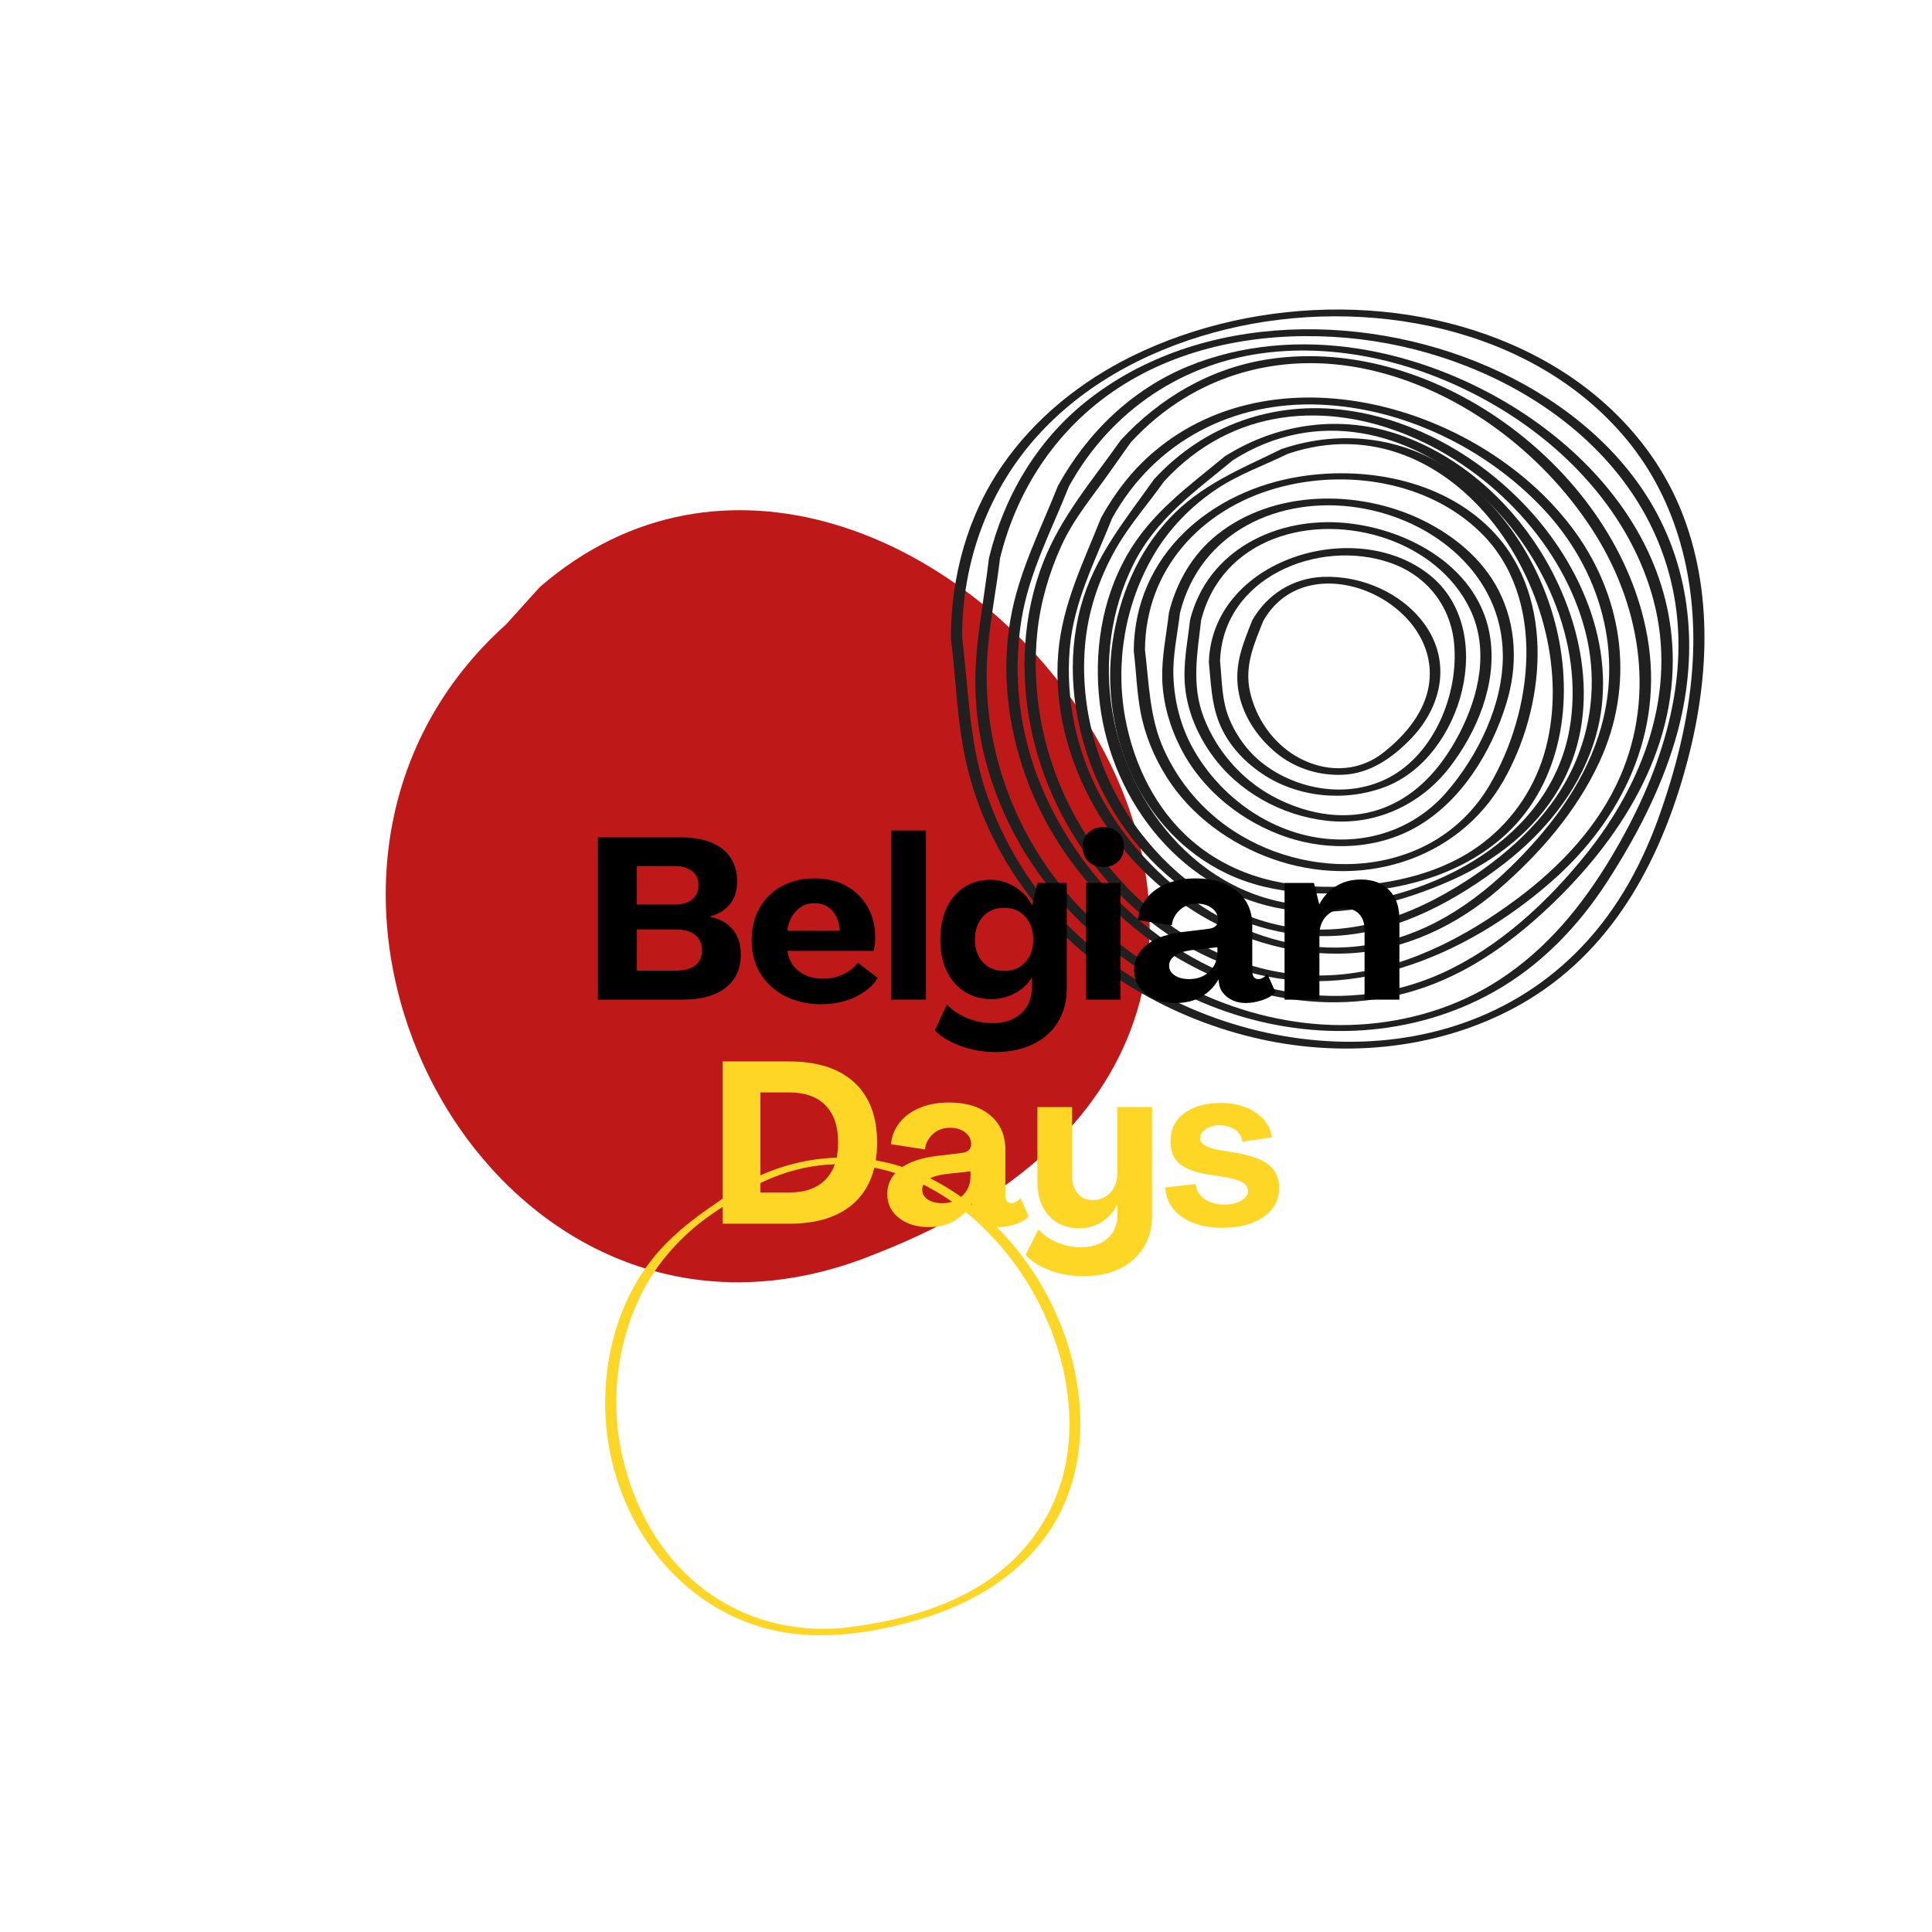 <svg xmlns="http://www.w3.org/2000/svg" xmlns:xlink="http://www.w3.org/1999/xlink" width="500" zoomAndPan="magnify" viewBox="0 0 375 375" height="500" preserveAspectRatio="xMidYMid meet" version="1.0"><defs><g/><clipPath id="79b0f4a158"><path d="M 267 353 L 345 353 L 345 354 L 267 354 Z M 267 353 " clip-rule="nonzero"/></clipPath><clipPath id="3d5e98aefc"><path d="M 263.969 253.543 L 344.574 265.766 L 331.316 353.18 L 250.715 340.957 Z M 263.969 253.543 " clip-rule="nonzero"/></clipPath><clipPath id="c2d41055ee"><path d="M 263.969 253.543 L 654.5 312.766 L 594.934 705.566 L 204.402 646.344 Z M 263.969 253.543 " clip-rule="nonzero"/></clipPath><clipPath id="e859beee8b"><path d="M 256 276 L 315 276 L 315 334 L 256 334 Z M 256 276 " clip-rule="nonzero"/></clipPath><clipPath id="8ba07437d0"><path d="M 263.969 253.543 L 344.574 265.766 L 331.316 353.18 L 250.715 340.957 Z M 263.969 253.543 " clip-rule="nonzero"/></clipPath><clipPath id="21f24860f5"><path d="M 263.969 253.543 L 654.5 312.766 L 594.934 705.566 L 204.402 646.344 Z M 263.969 253.543 " clip-rule="nonzero"/></clipPath><clipPath id="bfa79c2aa5"><path d="M 47 69 L 125 69 L 125 70 L 47 70 Z M 47 69 " clip-rule="nonzero"/></clipPath><clipPath id="6047976785"><path d="M 43.883 -30.613 L 124.484 -18.387 L 111.23 69.027 L 30.625 56.805 Z M 43.883 -30.613 " clip-rule="nonzero"/></clipPath><clipPath id="6d3d6d33b3"><path d="M 43.883 -30.613 L 434.414 28.613 L 374.844 421.414 L -15.688 362.188 Z M 43.883 -30.613 " clip-rule="nonzero"/></clipPath><clipPath id="bef4e46989"><path d="M 36 0 L 95 0 L 95 50 L 36 50 Z M 36 0 " clip-rule="nonzero"/></clipPath><clipPath id="3d0e7cb608"><path d="M 43.883 -30.613 L 124.484 -18.387 L 111.23 69.027 L 30.625 56.805 Z M 43.883 -30.613 " clip-rule="nonzero"/></clipPath><clipPath id="76f3202014"><path d="M 43.883 -30.613 L 434.414 28.613 L 374.844 421.414 L -15.688 362.188 Z M 43.883 -30.613 " clip-rule="nonzero"/></clipPath><clipPath id="0aa624b6d9"><path d="M 74 99 L 224 99 L 224 249 L 74 249 Z M 74 99 " clip-rule="nonzero"/></clipPath><clipPath id="16263e3a2c"><path d="M 72.695 30.559 L 340.16 71.121 L 299.453 339.566 L 31.984 299.004 Z M 72.695 30.559 " clip-rule="nonzero"/></clipPath><clipPath id="81859a9dd3"><path d="M 72.695 30.559 L 340.16 71.121 L 299.453 339.566 L 31.984 299.004 Z M 72.695 30.559 " clip-rule="nonzero"/></clipPath><clipPath id="816451114f"><path d="M 252 288 L 297 288 L 297 333 L 252 333 Z M 252 288 " clip-rule="nonzero"/></clipPath><clipPath id="79a6295914"><path d="M 72.695 30.559 L 340.16 71.121 L 299.453 339.566 L 31.984 299.004 Z M 72.695 30.559 " clip-rule="nonzero"/></clipPath><clipPath id="43e012cbf9"><path d="M 72.695 30.559 L 340.16 71.121 L 299.453 339.566 L 31.984 299.004 Z M 72.695 30.559 " clip-rule="nonzero"/></clipPath><clipPath id="6d4f7aadf4"><path d="M 184 60 L 331 60 L 331 204 L 184 204 Z M 184 60 " clip-rule="nonzero"/></clipPath><clipPath id="aa854940c9"><path d="M 72.695 30.559 L 340.16 71.121 L 299.453 339.566 L 31.984 299.004 Z M 72.695 30.559 " clip-rule="nonzero"/></clipPath><clipPath id="210eaf68d5"><path d="M 72.695 30.559 L 340.16 71.121 L 299.453 339.566 L 31.984 299.004 Z M 72.695 30.559 " clip-rule="nonzero"/></clipPath><clipPath id="cd2610fa7d"><path d="M 189 63 L 328 63 L 328 201 L 189 201 Z M 189 63 " clip-rule="nonzero"/></clipPath><clipPath id="66c7abc2f5"><path d="M 72.695 30.559 L 340.16 71.121 L 299.453 339.566 L 31.984 299.004 Z M 72.695 30.559 " clip-rule="nonzero"/></clipPath><clipPath id="f397375a26"><path d="M 72.695 30.559 L 340.16 71.121 L 299.453 339.566 L 31.984 299.004 Z M 72.695 30.559 " clip-rule="nonzero"/></clipPath><clipPath id="120721974e"><path d="M 220 91 L 299 91 L 299 170 L 220 170 Z M 220 91 " clip-rule="nonzero"/></clipPath><clipPath id="c102bca852"><path d="M 72.695 30.559 L 340.16 71.121 L 299.453 339.566 L 31.984 299.004 Z M 72.695 30.559 " clip-rule="nonzero"/></clipPath><clipPath id="54f9b689fd"><path d="M 72.695 30.559 L 340.16 71.121 L 299.453 339.566 L 31.984 299.004 Z M 72.695 30.559 " clip-rule="nonzero"/></clipPath><clipPath id="fd88bf37b8"><path d="M 225 96 L 294 96 L 294 165 L 225 165 Z M 225 96 " clip-rule="nonzero"/></clipPath><clipPath id="058a44ba20"><path d="M 72.695 30.559 L 340.16 71.121 L 299.453 339.566 L 31.984 299.004 Z M 72.695 30.559 " clip-rule="nonzero"/></clipPath><clipPath id="c8db000166"><path d="M 72.695 30.559 L 340.16 71.121 L 299.453 339.566 L 31.984 299.004 Z M 72.695 30.559 " clip-rule="nonzero"/></clipPath><clipPath id="052364a0c5"><path d="M 195 66 L 325 66 L 325 195 L 195 195 Z M 195 66 " clip-rule="nonzero"/></clipPath><clipPath id="1122070fec"><path d="M 72.695 30.559 L 340.16 71.121 L 299.453 339.566 L 31.984 299.004 Z M 72.695 30.559 " clip-rule="nonzero"/></clipPath><clipPath id="a32a326c82"><path d="M 72.695 30.559 L 340.16 71.121 L 299.453 339.566 L 31.984 299.004 Z M 72.695 30.559 " clip-rule="nonzero"/></clipPath><clipPath id="f7c467a9be"><path d="M 234 106 L 285 106 L 285 155 L 234 155 Z M 234 106 " clip-rule="nonzero"/></clipPath><clipPath id="31d0fbcf98"><path d="M 72.695 30.559 L 340.16 71.121 L 299.453 339.566 L 31.984 299.004 Z M 72.695 30.559 " clip-rule="nonzero"/></clipPath><clipPath id="6c9dff3dee"><path d="M 72.695 30.559 L 340.16 71.121 L 299.453 339.566 L 31.984 299.004 Z M 72.695 30.559 " clip-rule="nonzero"/></clipPath><clipPath id="ed7220a4d2"><path d="M 229 101 L 290 101 L 290 160 L 229 160 Z M 229 101 " clip-rule="nonzero"/></clipPath><clipPath id="efee0150fd"><path d="M 72.695 30.559 L 340.16 71.121 L 299.453 339.566 L 31.984 299.004 Z M 72.695 30.559 " clip-rule="nonzero"/></clipPath><clipPath id="9f25e0c515"><path d="M 72.695 30.559 L 340.16 71.121 L 299.453 339.566 L 31.984 299.004 Z M 72.695 30.559 " clip-rule="nonzero"/></clipPath><clipPath id="793210a2db"><path d="M 240 111 L 280 111 L 280 151 L 240 151 Z M 240 111 " clip-rule="nonzero"/></clipPath><clipPath id="961bc8a0d3"><path d="M 72.695 30.559 L 340.16 71.121 L 299.453 339.566 L 31.984 299.004 Z M 72.695 30.559 " clip-rule="nonzero"/></clipPath><clipPath id="da4fb18917"><path d="M 72.695 30.559 L 340.16 71.121 L 299.453 339.566 L 31.984 299.004 Z M 72.695 30.559 " clip-rule="nonzero"/></clipPath><clipPath id="5eb62f6f42"><path d="M 198 69 L 321 69 L 321 191 L 198 191 Z M 198 69 " clip-rule="nonzero"/></clipPath><clipPath id="37b86d1624"><path d="M 72.695 30.559 L 340.16 71.121 L 299.453 339.566 L 31.984 299.004 Z M 72.695 30.559 " clip-rule="nonzero"/></clipPath><clipPath id="9bb6eb93af"><path d="M 72.695 30.559 L 340.16 71.121 L 299.453 339.566 L 31.984 299.004 Z M 72.695 30.559 " clip-rule="nonzero"/></clipPath><clipPath id="0dd1d9e8da"><path d="M 205 77 L 315 77 L 315 186 L 205 186 Z M 205 77 " clip-rule="nonzero"/></clipPath><clipPath id="d9cd63e79a"><path d="M 72.695 30.559 L 340.16 71.121 L 299.453 339.566 L 31.984 299.004 Z M 72.695 30.559 " clip-rule="nonzero"/></clipPath><clipPath id="a7875b7fd6"><path d="M 72.695 30.559 L 340.16 71.121 L 299.453 339.566 L 31.984 299.004 Z M 72.695 30.559 " clip-rule="nonzero"/></clipPath><clipPath id="3ce1f94ecf"><path d="M 208 79 L 312 79 L 312 182 L 208 182 Z M 208 79 " clip-rule="nonzero"/></clipPath><clipPath id="149317a7f9"><path d="M 72.695 30.559 L 340.16 71.121 L 299.453 339.566 L 31.984 299.004 Z M 72.695 30.559 " clip-rule="nonzero"/></clipPath><clipPath id="73302d9787"><path d="M 72.695 30.559 L 340.16 71.121 L 299.453 339.566 L 31.984 299.004 Z M 72.695 30.559 " clip-rule="nonzero"/></clipPath><clipPath id="ce25733437"><path d="M 213 82 L 308 82 L 308 178 L 213 178 Z M 213 82 " clip-rule="nonzero"/></clipPath><clipPath id="10e3c4a229"><path d="M 72.695 30.559 L 340.16 71.121 L 299.453 339.566 L 31.984 299.004 Z M 72.695 30.559 " clip-rule="nonzero"/></clipPath><clipPath id="10c58f05ee"><path d="M 72.695 30.559 L 340.16 71.121 L 299.453 339.566 L 31.984 299.004 Z M 72.695 30.559 " clip-rule="nonzero"/></clipPath><clipPath id="fc22ca81b9"><path d="M 215 85 L 304 85 L 304 174 L 215 174 Z M 215 85 " clip-rule="nonzero"/></clipPath><clipPath id="37e5d82a8e"><path d="M 72.695 30.559 L 340.16 71.121 L 299.453 339.566 L 31.984 299.004 Z M 72.695 30.559 " clip-rule="nonzero"/></clipPath><clipPath id="3f4022ebf7"><path d="M 72.695 30.559 L 340.16 71.121 L 299.453 339.566 L 31.984 299.004 Z M 72.695 30.559 " clip-rule="nonzero"/></clipPath><clipPath id="088195eb6c"><path d="M 67 46 L 108 46 L 108 86 L 67 86 Z M 67 46 " clip-rule="nonzero"/></clipPath><clipPath id="df5f44b600"><path d="M 72.695 30.559 L 340.16 71.121 L 299.453 339.566 L 31.984 299.004 Z M 72.695 30.559 " clip-rule="nonzero"/></clipPath><clipPath id="60b4da6108"><path d="M 72.695 30.559 L 340.16 71.121 L 299.453 339.566 L 31.984 299.004 Z M 72.695 30.559 " clip-rule="nonzero"/></clipPath><clipPath id="5a286d4192"><path d="M 117 224 L 210 224 L 210 318 L 117 318 Z M 117 224 " clip-rule="nonzero"/></clipPath><clipPath id="ee566a2e03"><path d="M 72.695 30.559 L 340.16 71.121 L 299.453 339.566 L 31.984 299.004 Z M 72.695 30.559 " clip-rule="nonzero"/></clipPath><clipPath id="65ef47582b"><path d="M 72.695 30.559 L 340.16 71.121 L 299.453 339.566 L 31.984 299.004 Z M 72.695 30.559 " clip-rule="nonzero"/></clipPath><clipPath id="cf2294cb49"><path d="M 260 353 L 328 353 L 328 354 L 260 354 Z M 260 353 " clip-rule="nonzero"/></clipPath><clipPath id="7c87769e1b"><path d="M 258.164 267.215 L 327.727 277.766 L 316.285 353.203 L 246.723 342.656 Z M 258.164 267.215 " clip-rule="nonzero"/></clipPath><clipPath id="e1efe61344"><path d="M 258.164 267.215 L 595.191 318.324 L 543.785 657.312 L 206.758 606.203 Z M 258.164 267.215 " clip-rule="nonzero"/></clipPath><clipPath id="25278a778a"><path d="M 251 286 L 302 286 L 302 337 L 251 337 Z M 251 286 " clip-rule="nonzero"/></clipPath><clipPath id="09bfdeb5b6"><path d="M 258.164 267.215 L 327.727 277.766 L 316.285 353.203 L 246.723 342.656 Z M 258.164 267.215 " clip-rule="nonzero"/></clipPath><clipPath id="c89f1230c1"><path d="M 258.164 267.215 L 595.191 318.324 L 543.785 657.312 L 206.758 606.203 Z M 258.164 267.215 " clip-rule="nonzero"/></clipPath><clipPath id="5aeb49c73e"><path d="M 62 41 L 112 41 L 112 91 L 62 91 Z M 62 41 " clip-rule="nonzero"/></clipPath><clipPath id="00b8c86657"><path d="M 68.227 21.992 L 137.789 32.543 L 126.348 107.98 L 56.789 97.434 Z M 68.227 21.992 " clip-rule="nonzero"/></clipPath><clipPath id="4ea3db0ad7"><path d="M 68.227 21.992 L 405.254 73.102 L 353.848 412.09 L 16.82 360.98 Z M 68.227 21.992 " clip-rule="nonzero"/></clipPath></defs><rect x="-37.5" width="450" fill="#ffffff" y="-37.5" height="450" fill-opacity="1"/><rect x="-37.5" width="450" fill="#ffffff" y="-37.5" height="450" fill-opacity="1"/><g clip-path="url(#79b0f4a158)"><g clip-path="url(#3d5e98aefc)"><g clip-path="url(#c2d41055ee)"><path fill="#bf1818" d="M 310.93 375.496 C 413.887 286.309 584.758 495.203 406.43 564.762 C 297.98 609.328 218.93 460.066 301.324 386.117 L 310.926 375.492 " fill-opacity="1" fill-rule="nonzero"/></g></g></g><g clip-path="url(#e859beee8b)"><g clip-path="url(#8ba07437d0)"><g clip-path="url(#21f24860f5)"><path fill="#ffffff" d="M 308.086 287.359 C 332.098 313.723 278.539 359.805 259.176 313.582 C 246.805 285.492 285.355 263.828 305.242 284.914 L 308.086 287.359 " fill-opacity="1" fill-rule="nonzero"/></g></g></g><g clip-path="url(#bfa79c2aa5)"><g clip-path="url(#6047976785)"><g clip-path="url(#6d3d6d33b3)"><path fill="#bf1818" d="M 90.84 91.34 C 193.801 2.152 364.672 211.051 186.34 280.609 C 77.895 325.176 -1.16 175.914 81.234 101.965 L 90.836 91.34 " fill-opacity="1" fill-rule="nonzero"/></g></g></g><g clip-path="url(#bef4e46989)"><g clip-path="url(#3d0e7cb608)"><g clip-path="url(#76f3202014)"><path fill="#ffffff" d="M 87.996 3.207 C 112.012 29.57 58.453 75.652 39.09 29.43 C 26.715 1.34 65.266 -20.324 85.156 0.762 L 87.996 3.207 " fill-opacity="1" fill-rule="nonzero"/></g></g></g><g clip-path="url(#0aa624b6d9)"><g clip-path="url(#16263e3a2c)"><g clip-path="url(#81859a9dd3)"><path fill="#bf1818" d="M 104.801 113.926 C 175.188 52.953 292.004 195.766 170.09 243.316 C 95.949 273.789 41.902 171.746 98.234 121.191 L 104.797 113.926 " fill-opacity="1" fill-rule="nonzero"/></g></g></g><g clip-path="url(#816451114f)"><g clip-path="url(#79a6295914)"><g clip-path="url(#43e012cbf9)"><path fill="#202020" d="M 289.691 326.941 C 271.207 347.148 232.219 309.402 266.215 291.363 C 286.832 279.941 306.102 307.91 291.363 324.59 L 289.691 326.941 " fill-opacity="1" fill-rule="nonzero"/></g></g></g><g clip-path="url(#6d4f7aadf4)"><g clip-path="url(#aa854940c9)"><g clip-path="url(#210eaf68d5)"><path fill="#202020" d="M 186.738 123.629 C 186.766 108.906 191.84 94.891 201.879 84.043 C 211.43 73.73 224.512 67.207 238.039 63.914 C 264.879 57.379 297.496 63.242 315.77 85.355 C 325.602 97.254 329.309 112.594 328.586 127.797 C 328.105 137.922 325.695 147.891 322.383 157.434 C 319.004 167.203 314.219 176.203 307.059 183.734 C 280.668 211.512 234.469 205.863 208.434 180.75 C 200.543 173.148 194.59 163.598 191.195 153.18 C 188.086 143.633 187.969 133.52 186.738 123.629 C 186.637 122.789 184.461 123.012 184.566 123.836 C 185.574 131.996 185.754 140.344 187.621 148.363 C 189.715 157.371 193.777 165.848 199.297 173.254 C 209.922 187.508 225.957 197.188 243.117 201.344 C 259.91 205.418 278.258 203.91 293.629 195.781 C 311.43 186.371 321.242 169.438 326.719 150.652 C 331.477 134.332 332.863 116.5 326.797 100.332 C 321.961 87.441 312.301 77.148 300.434 70.379 C 276.379 56.652 244.289 57.047 219.695 69.148 C 209.781 74.031 200.922 81.137 194.605 90.254 C 187.773 100.117 184.59 111.902 184.566 123.836 C 184.562 124.648 186.738 124.496 186.738 123.629 " fill-opacity="1" fill-rule="nonzero"/></g></g></g><g clip-path="url(#cd2610fa7d)"><g clip-path="url(#66c7abc2f5)"><g clip-path="url(#f397375a26)"><path fill="#202020" d="M 194.094 108.402 C 197.676 93.766 206.461 81.383 219.539 73.773 C 232.07 66.484 247.129 64.32 261.41 65.578 C 289.684 68.07 319.336 85.758 324.891 115.398 C 328.23 133.191 321.855 151.121 312.816 166.246 C 307.152 175.734 300.262 184.207 290.906 190.258 C 282.797 195.508 273.355 198.324 263.742 198.871 C 244.68 199.965 225.711 191.652 212.07 178.633 C 197.648 164.875 189.957 145.367 191.77 125.473 C 192.293 119.727 193.457 113.988 194.117 108.238 C 194.203 107.477 192.039 107.574 191.941 108.441 C 190.973 116.848 189.117 125.211 189.324 133.707 C 189.551 143.301 192.16 152.746 196.551 161.266 C 205.066 177.801 220.59 190.352 238.059 196.375 C 255.137 202.258 274.191 201.398 290.047 192.461 C 299.047 187.402 306.367 179.785 311.934 171.172 C 317.441 162.645 322.172 153.664 325.09 143.906 C 329.465 129.273 328.926 113.508 321.723 99.871 C 315.18 87.5 303.859 78.262 291.375 72.312 C 266.461 60.43 232.98 60.133 210.73 77.992 C 201.172 85.66 194.863 96.441 191.965 108.281 C 191.738 109.195 193.906 109.164 194.094 108.402 " fill-opacity="1" fill-rule="nonzero"/></g></g></g><g clip-path="url(#120721974e)"><g clip-path="url(#c102bca852)"><g clip-path="url(#54f9b689fd)"><path fill="#202020" d="M 222.238 126.113 C 222.344 110.594 233.016 98.977 247.547 94.805 C 261.031 90.934 277.191 93.34 287.438 103.41 C 300.324 116.082 297.562 138.184 289.066 152.492 C 278.699 169.961 255.469 171.715 239.457 161.297 C 233.516 157.434 228.812 151.914 225.898 145.465 C 223.113 139.301 223.031 132.699 222.238 126.113 C 222.137 125.27 219.957 125.496 220.059 126.324 C 220.531 130.246 220.645 134.242 221.367 138.125 C 222.211 142.66 224.012 146.996 226.477 150.883 C 231.195 158.332 238.703 163.766 246.949 166.707 C 263.66 172.668 282.793 167.348 291.805 151.57 C 299.926 137.363 301.922 116.434 290.227 103.633 C 280.918 93.445 265.742 90.43 252.547 92.461 C 235.02 95.156 220.195 107.719 220.059 126.324 C 220.055 127.133 222.23 126.977 222.238 126.113 " fill-opacity="1" fill-rule="nonzero"/></g></g></g><g clip-path="url(#fd88bf37b8)"><g clip-path="url(#058a44ba20)"><g clip-path="url(#c8db000166)"><path fill="#202020" d="M 229.027 119.008 C 232.938 103.207 248.309 96.164 263.594 98.527 C 278.168 100.773 291.57 111.496 291.699 127.121 C 291.777 136.715 286.852 146.805 280.648 153.895 C 273.859 161.641 263.629 164.457 253.715 162.195 C 244.379 160.059 236.219 153.617 231.57 145.309 C 229.203 141.07 227.973 136.297 227.766 131.461 C 227.578 127.242 228.566 123.023 229.055 118.84 C 229.141 118.082 226.973 118.172 226.875 119.047 C 226.391 123.254 225.488 127.418 225.586 131.668 C 225.703 136.43 227.062 141.105 229.234 145.324 C 233.43 153.488 241.188 159.629 249.824 162.516 C 258.004 165.254 267.379 164.836 274.945 160.508 C 283.672 155.512 289.492 145.938 292.391 136.508 C 294.625 129.242 294.375 121.414 290.883 114.594 C 287.734 108.441 282.125 103.875 275.992 100.902 C 263.734 94.969 247.285 95.012 236.316 103.719 C 231.496 107.539 228.367 112.961 226.895 118.883 C 226.676 119.793 228.836 119.762 229.027 119.008 " fill-opacity="1" fill-rule="nonzero"/></g></g></g><g clip-path="url(#052364a0c5)"><g clip-path="url(#1122070fec)"><g clip-path="url(#a32a326c82)"><path fill="#202020" d="M 207.48 94.414 C 215.609 79.68 229.695 70.211 246.43 68.387 C 262.477 66.641 279.012 71.59 292.523 80.117 C 305.766 88.477 316.859 101.141 320.938 116.484 C 325.648 134.203 319.031 151.852 307.922 165.715 C 300.406 175.098 291.008 183.801 280 188.84 C 270.016 193.402 258.824 194.402 248.121 192.164 C 227.426 187.836 210.102 171.809 202.09 152.551 C 197.887 142.445 196.527 131.227 198.242 120.414 C 199.695 111.215 204.082 102.984 207.48 94.414 C 207.809 93.574 205.645 93.543 205.352 94.289 C 201.945 102.891 197.676 111.086 196.117 120.293 C 194.371 130.527 195.617 141.008 199.117 150.738 C 206.004 169.879 222.254 185.605 241.605 191.836 C 250.953 194.844 260.926 195.363 270.523 193.316 C 281.582 190.965 290.961 184.902 299.215 177.387 C 313.168 164.684 324.727 147.648 324.684 128.148 C 324.625 95.93 293.051 72.25 263.629 67.672 C 252.594 65.949 241.121 66.824 230.734 71.051 C 219.738 75.531 211.047 83.965 205.352 94.289 C 204.945 95.027 207.09 95.117 207.48 94.414 " fill-opacity="1" fill-rule="nonzero"/></g></g></g><g clip-path="url(#f7c467a9be)"><g clip-path="url(#31d0fbcf98)"><g clip-path="url(#6c9dff3dee)"><path fill="#202020" d="M 236.812 128.312 C 237.328 112.125 255.875 104.43 269.785 109.219 C 276.816 111.637 281.52 117.461 282.238 124.867 C 283.176 134.57 278.457 146.223 269.641 150.902 C 262.133 154.887 252.68 153.559 245.887 148.758 C 242.547 146.398 240.039 143.082 238.52 139.305 C 237.109 135.801 237.191 132.004 236.812 128.312 C 236.723 127.473 234.551 127.68 234.637 128.516 C 235.047 132.562 235.113 136.5 236.656 140.336 C 238.289 144.387 241.355 147.734 244.938 150.152 C 251.895 154.84 261.105 155.691 268.883 152.727 C 283.82 147.035 290.867 122.176 277.402 111.531 C 262.898 100.059 235.27 108.668 234.637 128.516 C 234.609 129.316 236.781 129.18 236.812 128.312 " fill-opacity="1" fill-rule="nonzero"/></g></g></g><g clip-path="url(#ed7220a4d2)"><g clip-path="url(#efee0150fd)"><g clip-path="url(#9f25e0c515)"><path fill="#202020" d="M 233.121 120.457 C 237.172 104.281 254.82 99.559 269.23 104.594 C 276.031 106.969 282.121 111.602 285.297 118.168 C 289.121 126.055 287.09 135.035 283.219 142.465 C 279.609 149.379 274.352 155.285 266.633 157.445 C 259.984 159.301 252.848 157.73 246.91 154.484 C 240.895 151.188 236.164 145.727 233.688 139.359 C 231.207 133.008 232.402 126.816 233.148 120.297 C 233.227 119.531 231.066 119.629 230.969 120.504 C 230.469 124.871 229.566 129.109 230.043 133.531 C 230.543 138.164 232.438 142.578 235.109 146.355 C 240.258 153.645 248.695 158.309 257.496 159.301 C 266.785 160.355 275.66 156.312 281.332 148.984 C 286.711 142.043 290.531 132.789 289.273 123.906 C 287.371 110.406 273.711 102.73 261.238 101.516 C 247.93 100.215 234.41 106.68 230.988 120.336 C 230.762 121.25 232.93 121.219 233.121 120.457 " fill-opacity="1" fill-rule="nonzero"/></g></g></g><g clip-path="url(#793210a2db)"><g clip-path="url(#961bc8a0d3)"><g clip-path="url(#da4fb18917)"><path fill="#202020" d="M 245.195 120.531 C 254.129 104.75 281.008 117.184 277.145 134.004 C 276.004 138.965 272.238 143.227 268.297 146.242 C 263.316 150.055 256.891 149.902 251.609 146.809 C 247.023 144.121 243.766 139.41 242.625 134.258 C 241.512 129.242 243.395 125.062 245.195 120.531 C 245.523 119.699 243.359 119.664 243.062 120.41 C 241.273 124.93 239.594 128.855 240.336 133.844 C 241.059 138.734 243.996 143.102 247.766 146.188 C 251.387 149.148 256.008 150.582 260.652 150.383 C 265.969 150.152 270.344 147.047 273.906 143.34 C 279.922 137.074 281.742 128.34 276.445 121.07 C 272.02 114.996 264.152 111.672 256.758 111.973 C 250.938 112.207 245.914 115.375 243.062 120.41 C 242.652 121.137 244.797 121.234 245.195 120.531 " fill-opacity="1" fill-rule="nonzero"/></g></g></g><g clip-path="url(#5eb62f6f42)"><g clip-path="url(#37b86d1624)"><g clip-path="url(#9bb6eb93af)"><path fill="#202020" d="M 219.461 85.895 C 231.938 72.297 249.688 67.637 267.426 72.168 C 284.27 76.469 299.301 87.984 308.809 102.414 C 318.25 116.754 321.453 134.656 314.484 150.707 C 310.289 160.363 302.828 168.215 294.484 174.441 C 284.242 182.09 272.27 188.262 259.352 189.223 C 236.457 190.91 216.367 174.965 206.938 155.082 C 202.188 145.059 200.207 133.777 201.344 122.75 C 201.941 116.98 203.578 111.352 205.953 106.074 C 208.336 100.777 211.871 96.633 215.172 91.957 C 216.602 89.938 218.031 87.918 219.461 85.895 C 220.082 85.012 217.961 84.844 217.52 85.461 C 212.078 93.168 205.969 100.227 202.488 109.129 C 198.516 119.309 197.945 130.574 200.086 141.234 C 204.211 161.797 219.016 180.398 238.902 187.582 C 261 195.562 284.301 185.859 301.145 171.102 C 314.934 159.027 322.992 142.105 319.766 123.648 C 314.152 91.547 278.75 64.836 246.285 69.711 C 235.082 71.391 225.133 77.172 217.52 85.461 C 216.812 86.234 218.949 86.453 219.461 85.895 " fill-opacity="1" fill-rule="nonzero"/></g></g></g><g clip-path="url(#0dd1d9e8da)"><g clip-path="url(#d9cd63e79a)"><g clip-path="url(#a7875b7fd6)"><path fill="#202020" d="M 215.863 100.59 C 224.16 85.594 239.461 77.781 256.414 78.547 C 272.5 79.273 288.336 86.957 299.367 98.582 C 310.656 110.484 315.422 126.949 310.289 142.754 C 307.062 152.723 300.453 161.254 293.016 168.465 C 284.273 176.938 273.957 183.055 261.594 183.844 C 241.496 185.117 222.809 171.613 213.598 154.473 C 208.91 145.738 206.809 135.758 207.637 125.883 C 208.395 116.805 212.559 108.902 215.863 100.59 C 216.195 99.754 214.031 99.723 213.73 100.469 C 210.285 109.152 206.195 117.266 205.406 126.742 C 204.535 137.152 207.328 147.609 212.441 156.637 C 222.273 174.016 241.516 186.051 261.703 185.051 C 272.59 184.508 282.742 179.688 290.895 172.617 C 298.883 165.695 305.988 157.523 310.457 147.875 C 317.328 133.035 315.254 116.469 305.785 103.316 C 288.438 79.238 248.461 67.039 224.051 87.621 C 219.805 91.195 216.414 95.629 213.73 100.469 C 213.324 101.203 215.473 101.293 215.863 100.59 " fill-opacity="1" fill-rule="nonzero"/></g></g></g><g clip-path="url(#3ce1f94ecf)"><g clip-path="url(#149317a7f9)"><g clip-path="url(#73302d9787)"><path fill="#202020" d="M 225.945 93.438 C 252.637 64.445 299.266 89.281 307.738 122.668 C 309.836 130.941 309.227 139.629 305.949 147.504 C 301.797 157.508 293.543 165.176 284.613 170.957 C 273.797 177.953 261.676 182.27 248.738 179.672 C 237.824 177.473 228.328 170.582 221.586 161.895 C 213.609 151.633 209.535 138.457 210.586 125.488 C 211.125 118.77 213.309 112.254 216.648 106.414 C 219.266 101.828 222.891 97.754 225.945 93.438 C 226.574 92.555 224.453 92.387 224.012 93.008 C 218.391 100.957 212.41 108.074 209.793 117.691 C 206.988 128.004 208.109 139.008 211.902 148.902 C 219.418 168.512 238.566 183.105 259.988 181.598 C 271.832 180.762 282.984 174.609 292.188 167.445 C 299.766 161.539 306.078 153.863 309.191 144.688 C 314.684 128.488 308.004 111.254 296.965 99.109 C 287.77 88.996 274.973 81.492 261.332 79.641 C 247.227 77.723 233.664 82.516 224.012 93.008 C 223.305 93.777 225.434 93.996 225.945 93.438 " fill-opacity="1" fill-rule="nonzero"/></g></g></g><g clip-path="url(#ce25733437)"><g clip-path="url(#10e3c4a229)"><g clip-path="url(#10c58f05ee)"><path fill="#202020" d="M 239.348 89.293 C 271.93 68.723 310.57 108.031 304.641 141.531 C 300.871 162.797 278.172 174.496 258.25 175.719 C 236.133 177.07 219.422 158.762 215.91 138.152 C 214.258 128.473 215.621 118.387 219.969 109.582 C 224.359 100.699 231.949 95.422 239.348 89.293 C 240.332 88.477 238.328 88.09 237.727 88.582 C 230.574 94.508 223.406 99.562 218.707 107.836 C 213.793 116.488 212.273 126.781 213.473 136.578 C 215.836 155.855 229.742 173.355 249.43 176.504 C 260.398 178.262 272.027 175.211 282.004 170.734 C 290.402 166.961 297.863 161.113 302.57 153.109 C 311.113 138.57 307.402 120.289 298.82 106.703 C 292.512 96.73 283.027 88.414 271.828 84.465 C 260.324 80.406 247.988 82.109 237.727 88.582 C 236.664 89.258 238.707 89.699 239.348 89.293 " fill-opacity="1" fill-rule="nonzero"/></g></g></g><g clip-path="url(#fc22ca81b9)"><g clip-path="url(#37e5d82a8e)"><g clip-path="url(#3f4022ebf7)"><path fill="#202020" d="M 249.969 88.086 C 282.473 77.109 307.562 116.477 300.047 145.18 C 298.137 152.488 293.898 158.961 287.898 163.562 C 280.195 169.477 270.344 171.625 260.824 172.066 C 250.066 172.57 239.711 170.355 231.379 163.211 C 224.332 157.164 220.066 148.395 218.406 139.371 C 216.426 128.574 218.395 117.141 223.961 107.68 C 226.98 102.543 231.246 98.203 236.184 94.902 C 240.441 92.066 245.387 90.324 249.969 88.086 C 251.262 87.457 249.562 86.762 248.773 87.148 C 240.848 91.016 233.098 94.082 226.934 100.684 C 220.758 107.297 217.16 115.941 215.918 124.828 C 213.441 142.562 221.492 161.559 238.02 169.516 C 247.25 173.957 258.145 174.031 268.102 172.609 C 276.516 171.418 284.805 168.395 291.316 162.812 C 302.707 153.07 305.434 137.312 302.395 123.211 C 299.832 111.305 293.203 99.973 283.473 92.551 C 273.418 84.883 260.672 83.125 248.773 87.148 C 247.418 87.605 249.168 88.355 249.969 88.086 " fill-opacity="1" fill-rule="nonzero"/></g></g></g><g clip-path="url(#088195eb6c)"><g clip-path="url(#df5f44b600)"><g clip-path="url(#60b4da6108)"><path fill="#fdd626" d="M 102.855 53.672 C 119.273 71.695 82.656 103.199 69.418 71.602 C 60.961 52.395 87.316 37.586 100.914 52 L 102.855 53.672 " fill-opacity="1" fill-rule="nonzero"/></g></g></g><g clip-path="url(#5a286d4192)"><g clip-path="url(#ee566a2e03)"><g clip-path="url(#65ef47582b)"><path fill="#fdd626" d="M 146.754 230.043 C 179.324 213.297 212.355 251.637 207.012 283.27 C 205.652 291.344 201.477 298.656 195.305 304.027 C 187.016 311.23 176.074 314.312 165.406 315.77 C 154.719 317.238 144.016 314.512 135.613 307.703 C 128.047 301.582 123.152 292.59 120.926 283.219 C 118.391 272.562 119.555 261.117 124.43 251.289 C 127.051 245.992 130.91 241.363 135.492 237.652 C 139.059 234.77 143.188 232.531 146.969 229.926 C 148.008 229.207 145.973 228.785 145.34 229.219 C 137.832 234.395 130.344 238.723 125.066 246.453 C 119.719 254.266 117.324 263.762 117.469 273.168 C 117.746 291.844 129 309.992 147.242 315.668 C 157.555 318.879 168.965 317.211 179.102 314.133 C 187.707 311.512 195.836 306.949 201.629 299.953 C 211.836 287.625 211.43 270.379 205.527 256.246 C 200.754 244.816 192.109 234.719 181.074 228.973 C 169.848 223.121 156.762 223.34 145.559 229.105 C 144.281 229.754 145.965 230.445 146.754 230.043 " fill-opacity="1" fill-rule="nonzero"/></g></g></g><g fill="#000000" fill-opacity="1"><g transform="translate(113.618, 194.026)"><g><path d="M 2.438 0 L 2.438 -31.5 L 18.484 -31.5 C 21.992 -31.5 24.695 -30.754 26.594 -29.266 C 28.5 -27.773 29.453 -25.656 29.453 -22.906 C 29.453 -21.164 28.992 -19.711 28.078 -18.547 C 27.172 -17.391 25.863 -16.586 24.156 -16.141 L 24.156 -16.094 C 26.07 -15.719 27.551 -14.898 28.594 -13.641 C 29.645 -12.391 30.172 -10.766 30.172 -8.766 C 30.172 -5.984 29.188 -3.828 27.219 -2.297 C 25.258 -0.766 22.484 0 18.891 0 Z M 10 -18.453 L 17.297 -18.453 C 18.766 -18.453 19.906 -18.781 20.719 -19.438 C 21.531 -20.102 21.938 -21.039 21.938 -22.25 C 21.938 -23.395 21.531 -24.289 20.719 -24.938 C 19.906 -25.594 18.766 -25.922 17.297 -25.922 L 10 -25.922 Z M 10 -5.625 L 17.516 -5.625 C 19.172 -5.625 20.438 -5.961 21.312 -6.641 C 22.195 -7.316 22.641 -8.273 22.641 -9.516 C 22.641 -10.836 22.195 -11.852 21.312 -12.562 C 20.438 -13.27 19.172 -13.625 17.516 -13.625 L 10 -13.625 Z M 10 -5.625 "/></g></g></g><g fill="#000000" fill-opacity="1"><g transform="translate(144.883, 194.026)"><g><path d="M 14.547 0.891 C 11.898 0.891 9.555 0.367 7.516 -0.672 C 5.484 -1.723 3.891 -3.176 2.734 -5.031 C 1.586 -6.895 1.016 -9.035 1.016 -11.453 C 1.016 -13.848 1.52 -15.953 2.531 -17.766 C 3.551 -19.578 4.984 -20.988 6.828 -22 C 8.672 -23.02 10.801 -23.531 13.219 -23.531 C 15.582 -23.531 17.641 -23.039 19.391 -22.062 C 21.148 -21.094 22.523 -19.742 23.516 -18.016 C 24.504 -16.297 25 -14.301 25 -12.031 C 25 -11.594 24.969 -11.145 24.906 -10.688 C 24.844 -10.227 24.77 -9.82 24.688 -9.469 L 7.969 -9.469 C 8.164 -7.844 8.891 -6.535 10.141 -5.547 C 11.398 -4.555 12.957 -4.062 14.812 -4.062 C 16.227 -4.062 17.555 -4.348 18.797 -4.922 C 20.035 -5.504 20.977 -6.254 21.625 -7.172 L 25.484 -4.203 C 24.566 -2.703 23.125 -1.477 21.156 -0.531 C 19.195 0.414 16.992 0.891 14.547 0.891 Z M 7.922 -13.359 L 18.141 -13.359 C 18.016 -15.035 17.508 -16.348 16.625 -17.297 C 15.75 -18.242 14.613 -18.719 13.219 -18.719 C 11.812 -18.719 10.629 -18.223 9.672 -17.234 C 8.711 -16.242 8.129 -14.953 7.922 -13.359 Z M 7.922 -13.359 "/></g></g></g><g fill="#000000" fill-opacity="1"><g transform="translate(171.194, 194.026)"><g><path d="M 1.766 0 L 1.766 -32.828 L 8.531 -32.828 L 8.531 0 Z M 1.766 0 "/></g></g></g><g fill="#000000" fill-opacity="1"><g transform="translate(181.498, 194.026)"><g><path d="M 11.719 10.172 C 9.395 10.172 7.16 9.785 5.016 9.016 C 2.879 8.254 1.191 7.238 -0.047 5.969 L 2.297 0.922 C 3.297 2.016 4.594 2.895 6.188 3.562 C 7.781 4.227 9.43 4.562 11.141 4.562 C 13.473 4.562 15.332 3.93 16.719 2.672 C 18.102 1.422 18.797 -0.281 18.797 -2.438 L 18.797 -4.25 L 18.75 -4.25 C 17.988 -2.977 16.891 -1.969 15.453 -1.219 C 14.023 -0.469 12.531 -0.094 10.969 -0.094 C 8.969 -0.094 7.223 -0.57 5.734 -1.531 C 4.242 -2.488 3.082 -3.828 2.25 -5.547 C 1.426 -7.273 1.016 -9.305 1.016 -11.641 C 1.016 -13.992 1.422 -16.039 2.234 -17.781 C 3.047 -19.52 4.18 -20.867 5.641 -21.828 C 7.098 -22.785 8.801 -23.266 10.75 -23.266 C 12.426 -23.266 14 -22.812 15.469 -21.906 C 16.945 -21.008 18.055 -19.828 18.797 -18.359 L 18.844 -18.359 L 19.859 -22.641 L 25.562 -22.641 L 25.562 -2.219 C 25.562 0.289 24.992 2.473 23.859 4.328 C 22.723 6.191 21.113 7.629 19.031 8.641 C 16.957 9.66 14.52 10.172 11.719 10.172 Z M 13.406 -5.578 C 15.113 -5.578 16.484 -6.145 17.516 -7.281 C 18.547 -8.414 19.062 -9.867 19.062 -11.641 C 19.062 -13.43 18.547 -14.91 17.516 -16.078 C 16.484 -17.242 15.113 -17.828 13.406 -17.828 C 11.719 -17.828 10.348 -17.258 9.297 -16.125 C 8.254 -14.988 7.734 -13.492 7.734 -11.641 C 7.734 -9.836 8.254 -8.375 9.297 -7.25 C 10.348 -6.133 11.719 -5.578 13.406 -5.578 Z M 13.406 -5.578 "/></g></g></g><g fill="#000000" fill-opacity="1"><g transform="translate(208.827, 194.026)"><g><path d="M 5.312 -25.75 C 4.125 -25.75 3.16 -26.102 2.422 -26.812 C 1.691 -27.52 1.328 -28.445 1.328 -29.594 C 1.328 -30.77 1.691 -31.711 2.422 -32.422 C 3.16 -33.129 4.125 -33.484 5.312 -33.484 C 6.52 -33.484 7.488 -33.129 8.219 -32.422 C 8.957 -31.711 9.328 -30.77 9.328 -29.594 C 9.328 -28.445 8.957 -27.52 8.219 -26.812 C 7.488 -26.102 6.52 -25.75 5.312 -25.75 Z M 1.953 0 L 1.953 -22.641 L 8.672 -22.641 L 8.672 0 Z M 1.953 0 "/></g></g></g><g fill="#000000" fill-opacity="1"><g transform="translate(219.484, 194.026)"><g><path d="M 8.766 0.656 C 6.398 0.656 4.457 0.066 2.938 -1.109 C 1.414 -2.285 0.656 -3.848 0.656 -5.797 C 0.656 -7.742 1.492 -9.379 3.172 -10.703 C 4.859 -12.023 7.398 -12.863 10.797 -13.219 L 15.172 -13.75 C 15.703 -13.812 16.129 -13.984 16.453 -14.266 C 16.773 -14.547 16.938 -14.922 16.938 -15.391 C 16.938 -16.367 16.551 -17.148 15.781 -17.734 C 15.02 -18.328 14.035 -18.625 12.828 -18.625 C 11.473 -18.625 10.352 -18.203 9.469 -17.359 C 8.582 -16.516 8.082 -15.535 7.969 -14.422 L 1.375 -15.438 C 1.52 -17 2.07 -18.391 3.031 -19.609 C 3.988 -20.836 5.289 -21.797 6.938 -22.484 C 8.594 -23.18 10.5 -23.531 12.656 -23.531 C 15.988 -23.531 18.641 -22.711 20.609 -21.078 C 22.586 -19.441 23.578 -17.207 23.578 -14.375 L 23.578 -5.625 C 23.578 -4.531 23.961 -3.984 24.734 -3.984 C 25.379 -3.984 25.969 -4.32 26.5 -5 L 28.094 -1.422 C 27.414 -0.734 26.535 -0.219 25.453 0.125 C 24.379 0.477 23.328 0.656 22.297 0.656 C 20.941 0.656 19.773 0.289 18.797 -0.438 C 17.828 -1.176 17.27 -2.062 17.125 -3.094 L 17.031 -3.891 L 16.984 -3.891 C 16.242 -2.535 15.164 -1.438 13.75 -0.594 C 12.344 0.238 10.68 0.656 8.766 0.656 Z M 11.328 -3.984 C 12.922 -3.984 14.234 -4.473 15.266 -5.453 C 16.297 -6.441 16.812 -7.707 16.812 -9.25 L 16.812 -10.172 L 12.469 -9.688 C 10.582 -9.477 9.27 -9.094 8.531 -8.531 C 7.801 -7.977 7.438 -7.332 7.438 -6.594 C 7.438 -5.82 7.801 -5.191 8.531 -4.703 C 9.27 -4.223 10.203 -3.984 11.328 -3.984 Z M 11.328 -3.984 "/></g></g></g><g fill="#000000" fill-opacity="1"><g transform="translate(247.564, 194.026)"><g><path d="M 16.594 -23.312 C 18.914 -23.312 20.738 -22.629 22.062 -21.266 C 23.395 -19.91 24.062 -18.023 24.062 -15.609 L 24.062 0 L 17.297 0 L 17.297 -13.531 C 17.297 -14.832 16.957 -15.848 16.281 -16.578 C 15.602 -17.316 14.672 -17.688 13.484 -17.688 C 12.047 -17.688 10.859 -17.211 9.922 -16.266 C 8.992 -15.328 8.531 -14.078 8.531 -12.516 L 8.531 0 L 1.766 0 L 1.766 -22.641 L 7.469 -22.641 L 8.5 -18.531 L 8.531 -18.531 C 9.363 -20.062 10.461 -21.238 11.828 -22.062 C 13.203 -22.895 14.789 -23.312 16.594 -23.312 Z M 16.594 -23.312 "/></g></g></g><g fill="#fdd626" fill-opacity="1"><g transform="translate(137.82, 237.523)"><g><path d="M 2.438 0 L 2.438 -31.5 L 15.391 -31.5 C 20.848 -31.5 25.051 -30.141 28 -27.422 C 30.945 -24.711 32.422 -20.82 32.422 -15.75 C 32.422 -10.676 30.945 -6.781 28 -4.062 C 25.051 -1.352 20.848 0 15.391 0 Z M 9.781 -6.062 L 15.391 -6.062 C 18.43 -6.062 20.77 -6.895 22.406 -8.562 C 24.039 -10.227 24.859 -12.625 24.859 -15.75 C 24.859 -18.906 24.039 -21.316 22.406 -22.984 C 20.77 -24.648 18.43 -25.484 15.391 -25.484 L 9.781 -25.484 Z M 9.781 -6.062 "/></g></g></g><g fill="#fdd626" fill-opacity="1"><g transform="translate(171.56, 237.523)"><g><path d="M 8.766 0.656 C 6.398 0.656 4.457 0.066 2.938 -1.109 C 1.414 -2.285 0.656 -3.848 0.656 -5.797 C 0.656 -7.742 1.492 -9.379 3.172 -10.703 C 4.859 -12.023 7.398 -12.863 10.797 -13.219 L 15.172 -13.75 C 15.703 -13.812 16.129 -13.984 16.453 -14.266 C 16.773 -14.547 16.938 -14.922 16.938 -15.391 C 16.938 -16.367 16.551 -17.148 15.781 -17.734 C 15.02 -18.328 14.035 -18.625 12.828 -18.625 C 11.473 -18.625 10.352 -18.203 9.469 -17.359 C 8.582 -16.516 8.082 -15.535 7.969 -14.422 L 1.375 -15.438 C 1.52 -17 2.07 -18.391 3.031 -19.609 C 3.988 -20.836 5.289 -21.797 6.938 -22.484 C 8.594 -23.18 10.5 -23.531 12.656 -23.531 C 15.988 -23.531 18.641 -22.711 20.609 -21.078 C 22.586 -19.441 23.578 -17.207 23.578 -14.375 L 23.578 -5.625 C 23.578 -4.531 23.961 -3.984 24.734 -3.984 C 25.379 -3.984 25.969 -4.32 26.5 -5 L 28.094 -1.422 C 27.414 -0.734 26.535 -0.219 25.453 0.125 C 24.379 0.477 23.328 0.656 22.297 0.656 C 20.941 0.656 19.773 0.289 18.797 -0.438 C 17.828 -1.176 17.27 -2.062 17.125 -3.094 L 17.031 -3.891 L 16.984 -3.891 C 16.242 -2.535 15.164 -1.438 13.75 -0.594 C 12.344 0.238 10.68 0.656 8.766 0.656 Z M 11.328 -3.984 C 12.922 -3.984 14.234 -4.473 15.266 -5.453 C 16.297 -6.441 16.812 -7.707 16.812 -9.25 L 16.812 -10.172 L 12.469 -9.688 C 10.582 -9.477 9.27 -9.094 8.531 -8.531 C 7.801 -7.977 7.438 -7.332 7.438 -6.594 C 7.438 -5.82 7.801 -5.191 8.531 -4.703 C 9.27 -4.223 10.203 -3.984 11.328 -3.984 Z M 11.328 -3.984 "/></g></g></g><g fill="#fdd626" fill-opacity="1"><g transform="translate(199.641, 237.523)"><g><path d="M 10.703 10.172 C 8.316 10.172 6.117 9.797 4.109 9.047 C 2.109 8.297 0.547 7.285 -0.578 6.016 L 1.906 1.109 C 2.844 2.141 4.039 2.973 5.5 3.609 C 6.969 4.242 8.508 4.562 10.125 4.562 C 12.312 4.562 14.047 3.992 15.328 2.859 C 16.609 1.723 17.25 0.18 17.25 -1.766 L 17.25 -3.719 L 17.203 -3.719 C 16.492 -2.27 15.488 -1.141 14.188 -0.328 C 12.895 0.484 11.469 0.891 9.906 0.891 C 7.406 0.891 5.414 0.07 3.938 -1.562 C 2.457 -3.207 1.719 -5.367 1.719 -8.047 L 1.719 -22.641 L 8.453 -22.641 L 8.453 -9.25 C 8.453 -7.883 8.805 -6.766 9.516 -5.891 C 10.223 -5.023 11.207 -4.594 12.469 -4.594 C 13.801 -4.594 14.922 -5.055 15.828 -5.984 C 16.742 -6.922 17.203 -8.125 17.203 -9.594 L 17.203 -22.641 L 23.969 -22.641 L 23.969 -1.547 C 23.969 0.836 23.414 2.906 22.312 4.656 C 21.207 6.414 19.664 7.773 17.688 8.734 C 15.719 9.691 13.391 10.172 10.703 10.172 Z M 10.703 10.172 "/></g></g></g><g fill="#fdd626" fill-opacity="1"><g transform="translate(225.377, 237.523)"><g><path d="M 11.906 0.797 C 9.863 0.797 8.023 0.492 6.391 -0.109 C 4.754 -0.711 3.441 -1.598 2.453 -2.766 C 1.461 -3.93 0.91 -5.352 0.797 -7.031 L 6.672 -7.703 C 6.797 -6.492 7.379 -5.523 8.422 -4.797 C 9.473 -4.078 10.766 -3.719 12.297 -3.719 C 13.566 -3.719 14.645 -3.969 15.531 -4.469 C 16.414 -4.969 16.859 -5.602 16.859 -6.375 C 16.859 -7.051 16.492 -7.602 15.766 -8.031 C 15.047 -8.457 13.891 -8.801 12.297 -9.062 L 8.938 -9.594 C 6.426 -10.008 4.609 -10.719 3.484 -11.719 C 2.367 -12.719 1.812 -14.148 1.812 -16.016 C 1.812 -18.316 2.707 -20.129 4.5 -21.453 C 6.301 -22.773 8.648 -23.438 11.547 -23.438 C 13.348 -23.438 14.961 -23.156 16.391 -22.594 C 17.816 -22.039 18.977 -21.258 19.875 -20.25 C 20.781 -19.25 21.32 -18.086 21.5 -16.766 L 15.75 -15.922 C 15.656 -16.898 15.195 -17.676 14.375 -18.25 C 13.551 -18.82 12.535 -19.109 11.328 -19.109 C 10.266 -19.109 9.379 -18.863 8.672 -18.375 C 7.961 -17.895 7.594 -17.312 7.562 -16.625 C 7.562 -16.07 7.863 -15.602 8.469 -15.219 C 9.07 -14.832 10.051 -14.52 11.406 -14.281 L 14.781 -13.719 C 17.633 -13.207 19.703 -12.414 20.984 -11.344 C 22.266 -10.27 22.906 -8.789 22.906 -6.906 C 22.906 -5.344 22.441 -3.984 21.516 -2.828 C 20.586 -1.68 19.297 -0.789 17.641 -0.156 C 15.992 0.477 14.082 0.797 11.906 0.797 Z M 11.906 0.797 "/></g></g></g><g clip-path="url(#cf2294cb49)"><g clip-path="url(#7c87769e1b)"><g clip-path="url(#e1efe61344)"><path fill="#bf1818" d="M 298.688 372.461 C 387.543 295.492 535.004 475.77 381.105 535.797 C 287.516 574.262 219.293 445.445 290.398 381.629 L 298.688 372.461 " fill-opacity="1" fill-rule="nonzero"/></g></g></g><g clip-path="url(#25278a778a)"><g clip-path="url(#09bfdeb5b6)"><g clip-path="url(#c89f1230c1)"><path fill="#ffffff" d="M 296.234 296.402 C 316.957 319.152 270.738 358.922 254.027 319.031 C 243.348 294.789 276.617 276.094 293.781 294.289 L 296.234 296.402 " fill-opacity="1" fill-rule="nonzero"/></g></g></g><g clip-path="url(#5aeb49c73e)"><g clip-path="url(#00b8c86657)"><g clip-path="url(#4ea3db0ad7)"><path fill="#ffffff" d="M 106.301 51.176 C 127.023 73.93 80.801 113.699 64.09 73.809 C 53.414 49.566 86.684 30.871 103.848 49.066 L 106.301 51.176 " fill-opacity="1" fill-rule="nonzero"/></g></g></g></svg>